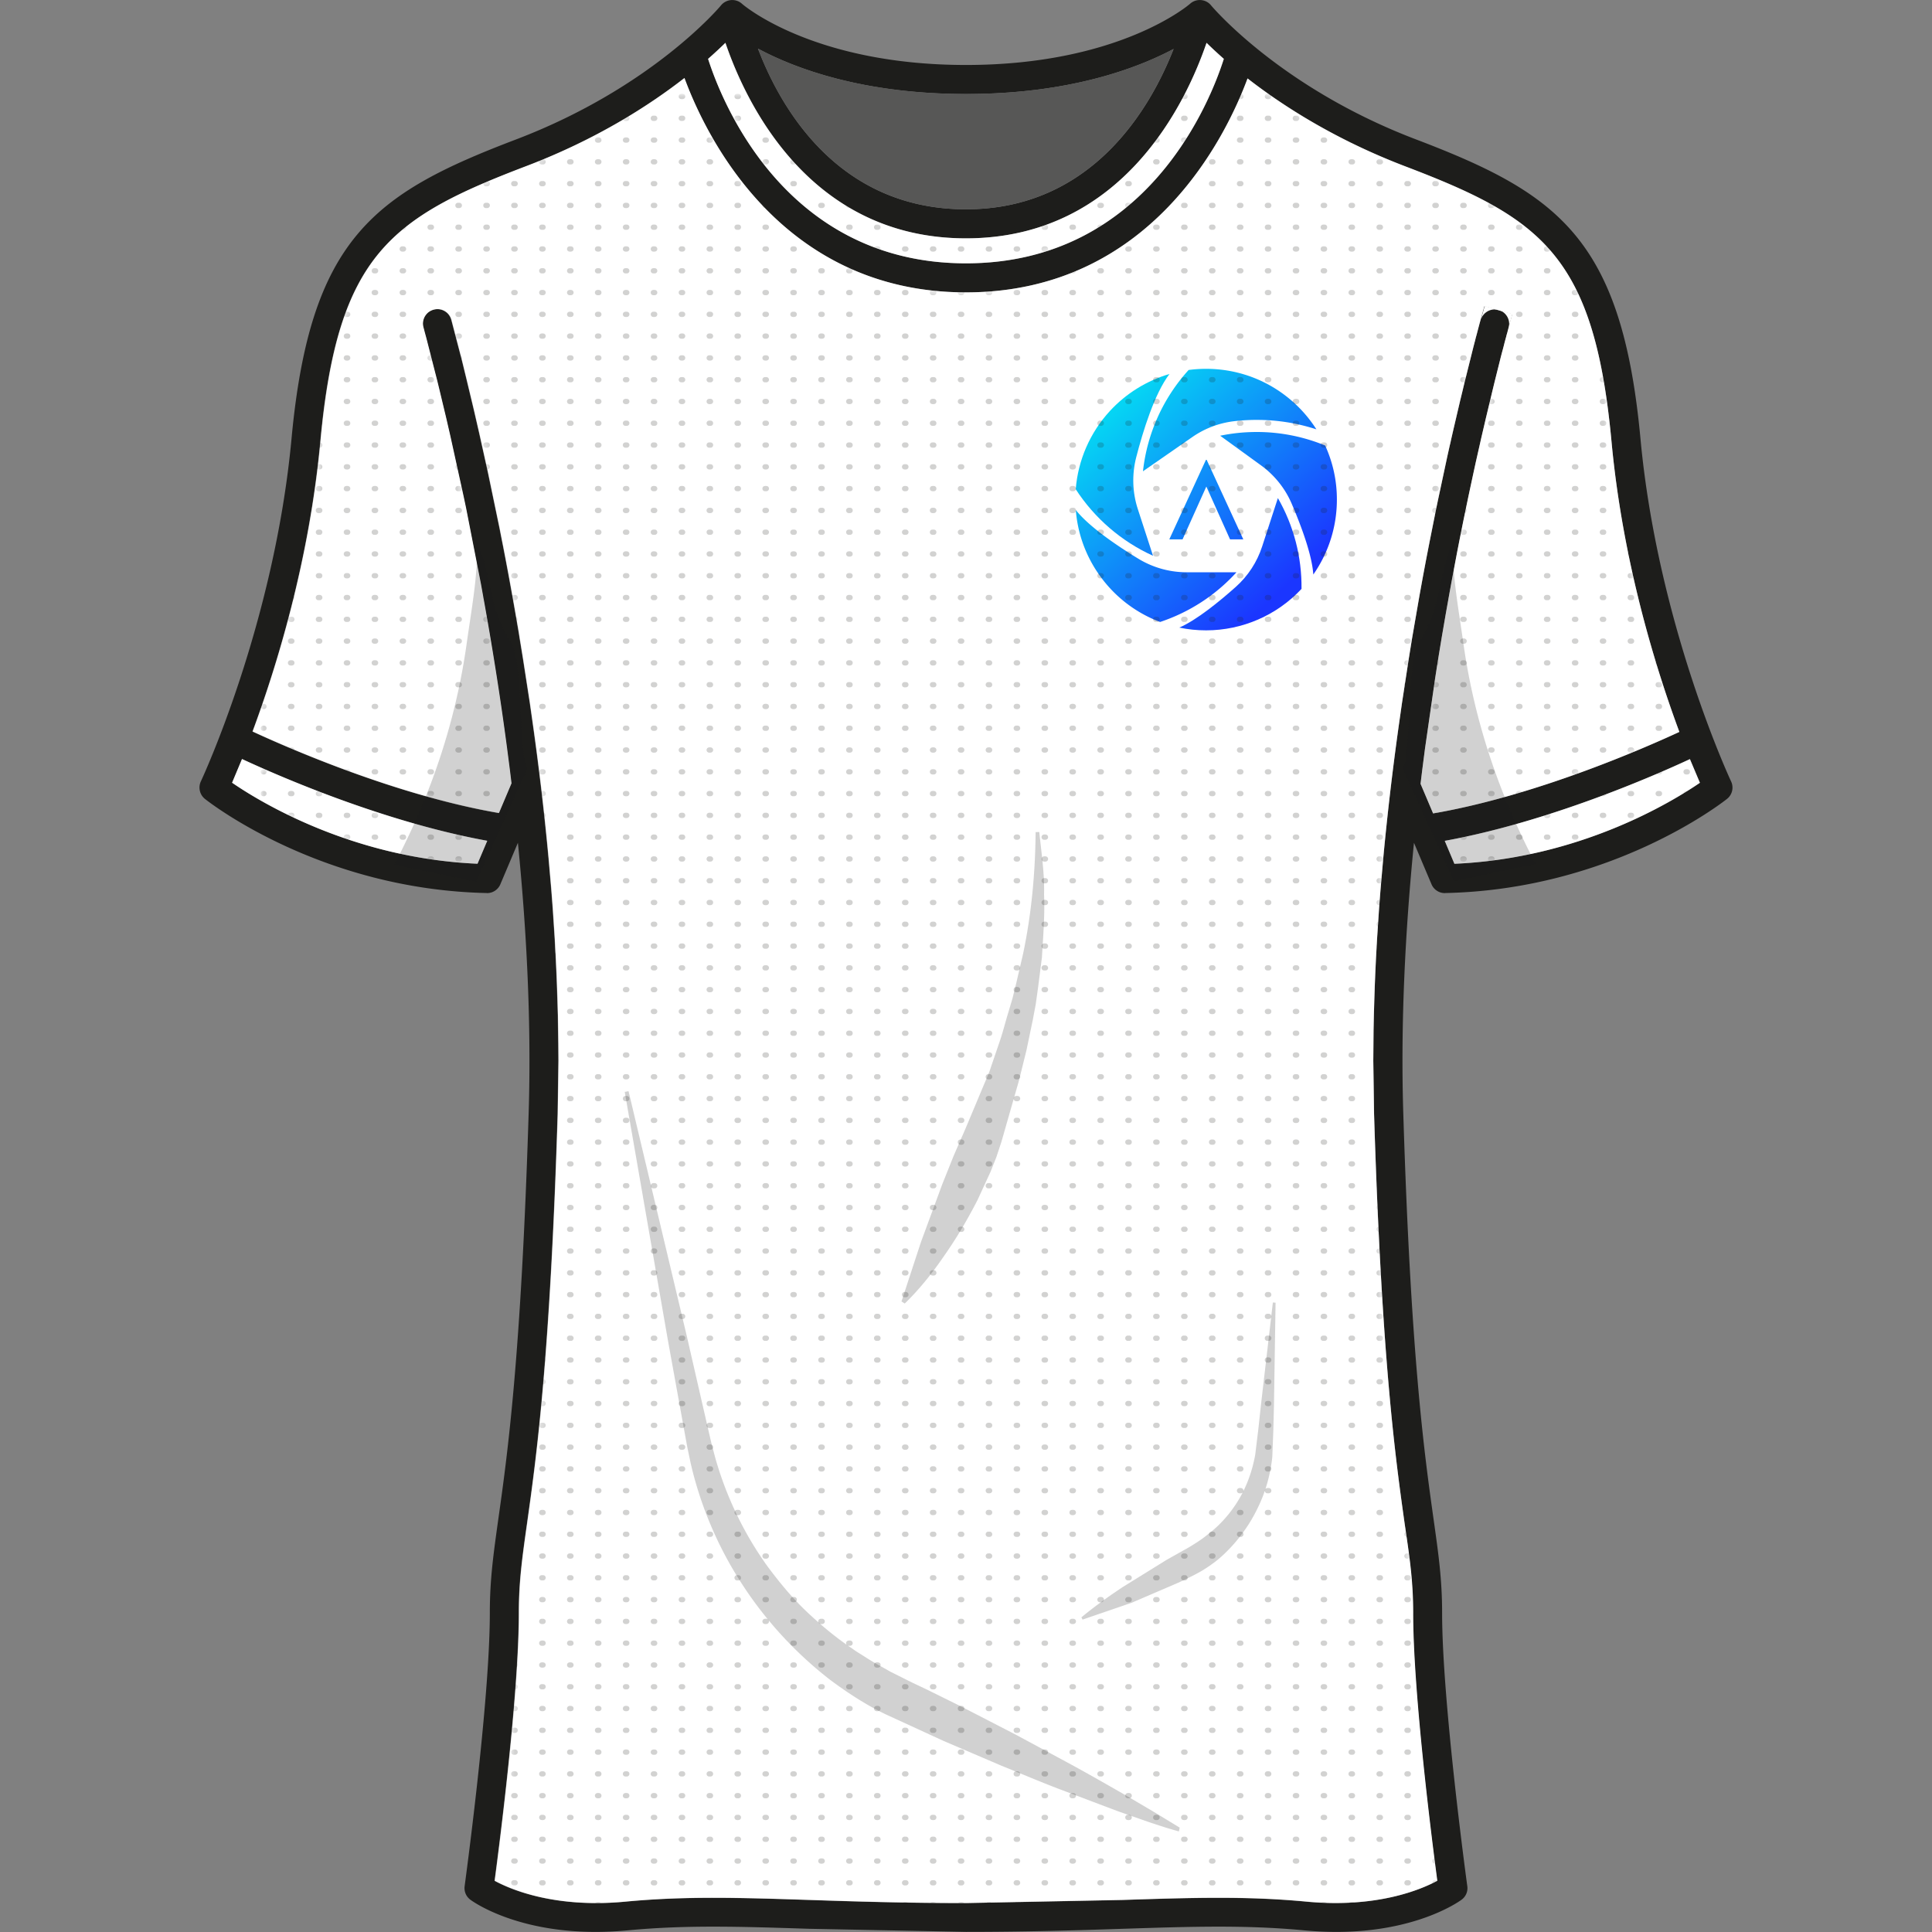 <svg xmlns="http://www.w3.org/2000/svg" xmlns:xlink="http://www.w3.org/1999/xlink" viewBox="0 0 300 300" xmlns:v="https://vecta.io/nano"><rect x="0" y="0" width="300" height="300" fill="#808080" stroke="none"/><style><![CDATA[.M{fill:#1d1d1b}]]></style><path d="M268.8 121.33c-.11-.24-11.4-24.39-14.07-53.23-2.9-31.14-12.85-38.07-34.87-46.46C198.73 13.6 188.15.95 188.04.82c-.39-.48-.96-.76-1.57-.81-.61-.04-1.22.16-1.67.57-.11.1-10.95 9.51-34.8 9.51S115.31.68 115.22.59c-.46-.42-1.07-.62-1.68-.58-.61.05-1.19.34-1.58.82-.1.13-10.61 12.74-31.82 20.82-22.02 8.38-31.97 15.31-34.87 46.45-2.68 28.85-13.97 53-14.08 53.23-.44.95-.18 2.08.64 2.73.72.57 17.99 14.07 43.75 14.61a.09.09 0 0 0 .05.01c.9 0 1.72-.54 2.07-1.38l2.72-6.43c1.37 13.73 2.1 28.03 1.67 41.94-1.18 38.01-3.3 53.09-4.71 63.06-.76 5.45-1.32 9.39-1.32 14.59 0 13.84-3.88 42.13-3.91 42.41-.11.82.22 1.62.88 2.11.34.26 8.6 6.28 24.49 4.76 9.11-.86 17.48-.58 28.09-.24l24.38.48c9.63 0 17.47-.25 24.39-.48 10.6-.34 18.97-.62 28.08.24 15.88 1.52 24.15-4.5 24.5-4.76.66-.49 1-1.29.88-2.11-.04-.28-3.91-28.57-3.91-42.41 0-5.2-.56-9.14-1.33-14.59-1.4-9.98-3.53-25.05-4.7-63.06-.43-13.9.3-28.21 1.66-41.94l2.72 6.43c.35.84 1.17 1.38 2.07 1.38.02 0 .03 0 .05-.01 25.76-.53 43.03-14.03 43.76-14.61a2.24 2.24 0 0 0 .64-2.73zM150 14.6c15.91 0 26.41-3.91 32.24-7-3.48 8.91-12.49 24.9-32.24 24.9-20.03 0-28.91-16.03-32.3-24.95 5.79 3.11 16.32 7.05 32.3 7.05zm-37.35-7.95c3.06 9 12.9 30.36 37.35 30.36s34.29-21.36 37.36-30.36c.75.74 1.63 1.56 2.68 2.49-1.97 6.24-11.79 31.75-40.04 31.75-28.24 0-38.05-25.51-40.04-31.75a69.25 69.25 0 0 0 2.69-2.49zm-38.5 127.47c-19.39-.83-33.72-9.56-38.11-12.58l1.54-3.68c5.81 2.7 22.01 9.76 38.08 12.69l-1.51 3.57zm148.39-7.81l-1.95-4.6.25-2.05.44-3.41 1.56-10.82.27-1.74.31-1.94.48-2.91.62-3.6.58-3.25.29-1.59.88-4.66.37-1.89.55-2.75.55-2.66.29-1.39.29-1.36.57-2.65.28-1.28.56-2.47.33-1.47.24-1.02.44-1.89 1.05-4.38.32-1.32.61-2.44.17-.68a60.55 60.55 0 0 1 .48-1.85l.15-.57c.12-.5.25-.97.37-1.4.04-.18.09-.36.14-.52 0-.02 0-.02.01-.03l.12-.46.09-.34v-.02l.59-2.12-2.15-.61-2.19-.63-.61 2.2-.1.36c-.06.21-.11.43-.18.67l-.33 1.26c-.07.25-.14.5-.2.76-.02.11-.06.23-.09.34l-.22.85-1.39 5.57-.28 1.18-.34 1.39-1.09 4.66-.33 1.44c-.06.29-.12.58-.2.88l-.38 1.7-1.49 6.97-.27 1.3-1 5.01-.52 2.67-.49 2.6-.58 3.19-1.16 6.71-.48 2.97-1.06 6.91-.31 2.17c-1.01 7.05-1.9 14.42-2.6 21.92l-.43 4.95-.22 2.85-.16 2.42-.15 2.29-.11 1.96-.06 1.06-.11 2.37-.07 1.74-.08 2.37-.07 2.38-.05 2.38-.04 4.74.12 8.24c1.18 38.26 3.33 53.48 4.74 63.56.77 5.46 1.29 9.08 1.29 13.96 0 12.47 2.94 35.49 3.75 41.57-2.52 1.36-9.36 4.27-20.29 3.24-9.39-.89-17.89-.61-28.66-.26l-24.23.48c-9.56 0-17.35-.25-24.23-.48-10.76-.35-19.27-.63-28.66.26-10.95 1.04-17.79-1.88-20.3-3.24.81-6.08 3.76-29.1 3.76-41.57 0-4.88.51-8.5 1.28-13.96 1.42-10.08 3.56-25.3 4.75-63.56l.12-8.22-.02-2.65-.07-4.46-.07-2.38-.08-2.38-.07-1.78-.11-2.33c-.01-.29-.02-.58-.05-.87l-.11-2.15-.15-2.29-.16-2.43-.22-2.86-.42-4.84c-.7-7.55-1.59-14.94-2.61-22.03l-.31-2.18-1.07-6.91-.52-3.19-.12-.77-.59-3.41-.41-2.32-.58-3.19-.49-2.6-.36-1.87-.16-.8-.4-2.04-1.79-8.6-1.33-6-.79-3.44-.27-1.14-1-4.17-.29-1.19-.16-.66-.23-.93-1.62-6.21c-.33-1.22-1.58-1.93-2.79-1.57a2.25 2.25 0 0 0-1.63 2.15c0 .2.03.39.08.59a29.92 29.92 0 0 1 .21.8c.01.02.01.02.01.03l.23.85 1.69 6.61.32 1.32 1.05 4.38.67 2.91 2.03 9.24.39 1.84 2.33 11.9.36 2c1.32 7.29 2.6 15.2 3.69 23.46l.44 3.41.25 2.05-1.95 4.61c-15.95-2.74-32.76-10.12-38.25-12.66 3.66-9.86 8.81-26.38 10.54-45.13 2.69-28.88 10.9-34.64 31.98-42.67 10.84-4.13 18.97-9.34 24.54-13.67C109.6 21.12 121.27 45.4 150 45.4s40.4-24.28 43.72-33.22c5.57 4.33 13.71 9.54 24.54 13.67 21.07 8.03 29.29 13.79 31.97 42.67 1.74 18.75 6.88 35.27 10.54 45.13-5.47 2.54-22.27 9.91-38.23 12.66zm3.3 7.81l-1.5-3.56c16.07-2.93 32.26-9.99 38.07-12.69l1.55 3.68c-4.4 3.01-18.73 11.74-38.12 12.57z" class="M"/><path d="M182.23 7.6c-3.48 8.91-12.49 24.9-32.24 24.9-20.03 0-28.91-16.03-32.3-24.95 5.8 3.1 16.33 7.04 32.3 7.04 15.92.01 26.42-3.9 32.24-6.99z" fill="#575756"/><g fill="#fff"><path d="M190.03 9.14c-1.97 6.24-11.79 31.75-40.04 31.75-28.24 0-38.05-25.51-40.04-31.75a69.25 69.25 0 0 0 2.69-2.49c3.06 9 12.9 30.36 37.35 30.36s34.29-21.36 37.36-30.36c.75.74 1.63 1.56 2.68 2.49zm73.93 112.41c-4.4 3.01-18.73 11.75-38.12 12.58l-1.5-3.56c16.07-2.93 32.26-9.99 38.07-12.69l1.55 3.67zm-188.3 9.01l-1.51 3.56c-19.39-.83-33.72-9.56-38.11-12.58l1.54-3.68c5.81 2.7 22.01 9.77 38.08 12.7zm143.78 119.91c0 12.47 2.94 35.49 3.75 41.57-2.52 1.36-9.36 4.27-20.29 3.24-9.39-.89-17.89-.61-28.66-.26l-24.23.48c-9.56 0-17.35-.25-24.23-.48-10.76-.35-19.27-.63-28.66.26-10.95 1.04-17.79-1.88-20.3-3.24.81-6.08 3.76-29.1 3.76-41.57 0-4.88.51-8.5 1.28-13.96 1.42-10.08 3.56-25.3 4.75-63.56l.12-8.22-.02-2.65-.07-4.46-.07-2.38-.08-2.38-.07-1.78-.11-2.33c-.01-.29-.02-.58-.05-.87l-.11-2.15-.15-2.29-.16-2.43-.22-2.86-.42-4.84c-.7-7.55-1.59-14.94-2.61-22.03l-.31-2.18-1.07-6.91-.52-3.19-.12-.77-.59-3.41-.41-2.32-.58-3.19-.49-2.6-.36-1.87-.16-.8-.4-2.04-1.79-8.6-1.33-6-.79-3.44-.27-1.14-1-4.17-.29-1.19-.16-.66-.23-.93-1.62-6.21c-.33-1.22-1.58-1.93-2.79-1.57a2.25 2.25 0 0 0-1.63 2.15c0 .2.03.39.08.59a29.92 29.92 0 0 1 .21.8c.01.02.01.02.01.03l.23.85 1.69 6.61.32 1.32 1.05 4.38.67 2.91 2.03 9.24.39 1.84 2.33 11.9.36 2c1.32 7.29 2.6 15.2 3.69 23.46l.44 3.41.25 2.05-1.95 4.61c-15.95-2.74-32.76-10.12-38.25-12.66 3.66-9.86 8.81-26.38 10.54-45.13 2.69-28.88 10.9-34.64 31.98-42.67 10.84-4.13 18.97-9.34 24.54-13.67C109.6 21.12 121.27 45.4 150 45.4s40.4-24.28 43.72-33.22c5.57 4.33 13.71 9.54 24.54 13.67 21.07 8.03 29.29 13.79 31.97 42.67 1.74 18.75 6.88 35.27 10.54 45.13-5.48 2.54-22.28 9.91-38.24 12.66l-1.95-4.6.25-2.05.44-3.41 1.56-10.82.27-1.74.31-1.94.48-2.91.62-3.6.58-3.25.29-1.59.88-4.66.37-1.89.55-2.75.55-2.66.29-1.39.29-1.36.57-2.65.28-1.28.56-2.47.33-1.47.24-1.02.44-1.89 1.05-4.38.32-1.32.61-2.44.17-.68a60.55 60.55 0 0 1 .48-1.85l.15-.57c.12-.5.25-.97.37-1.4.04-.18.09-.36.14-.52 0-.02 0-.02.01-.03l.12-.46.09-.34v-.02l.59-2.12-2.15-.61-2.19-.63-.61 2.2-.1.36c-.06.21-.11.43-.18.67l-.33 1.26c-.07.25-.14.5-.2.76-.02.11-.06.23-.09.34l-.22.85-1.39 5.57-.28 1.18-.34 1.39-1.09 4.66-.33 1.44c-.06.29-.12.58-.2.88l-.38 1.7-1.49 6.97-.27 1.3-1 5.01-.52 2.67-.49 2.6-.58 3.19-1.16 6.71-.48 2.97-1.06 6.91-.31 2.17c-1.01 7.05-1.9 14.42-2.6 21.92l-.43 4.95-.22 2.85-.16 2.42-.15 2.29-.11 1.96-.06 1.06-.11 2.37-.07 1.74-.08 2.37-.07 2.38-.05 2.38-.04 4.74.12 8.24c1.18 38.26 3.33 53.48 4.74 63.56.82 5.44 1.34 9.06 1.34 13.94z"/><path d="M226.3 85.74l-.88 4.66.88-4.66zm6.42-37.6c-.2-.06-.42-.09-.62-.09a2.25 2.25 0 0 0-2.17 1.66l.61-2.2 2.18.63z"/><path d="M234.27 50.87a2.26 2.26 0 0 0-1.56-2.74l2.15.61c-.01.08-.23.8-.59 2.13z"/></g><linearGradient id="A" gradientUnits="userSpaceOnUse" x1="208.341" y1="82.923" x2="175.799" y2="48.11"><stop offset="0" stop-color="#1b36ff"/><stop offset="1" stop-color="#00fcf1"/></linearGradient><path d="M203.93 89.21c-.2-3.11-1.97-7.76-3.36-11-1.02-2.38-2.67-4.43-4.76-5.95l-6.34-4.6c1.86-.39 3.76-.58 5.67-.58a27.83 27.83 0 0 1 10.63 2.1 20.04 20.04 0 0 1 1.82 8.41c0 4.18-1.29 8.23-3.66 11.62z" fill="url(#A)"/><linearGradient id="B" gradientUnits="userSpaceOnUse" x1="205.667" y1="85.423" x2="173.125" y2="50.61"><stop offset="0" stop-color="#1b36ff"/><stop offset="1" stop-color="#00fcf1"/></linearGradient><path d="M177.48 73.18c.64-5.85 3.12-11.36 7.09-15.73a20.56 20.56 0 0 1 2.71-.18c3.91 0 7.71 1.11 10.98 3.22 2.48 1.6 4.58 3.71 6.15 6.18-2.99-.98-6.1-1.47-9.27-1.47-1.19 0-2.38.07-3.55.21a14.28 14.28 0 0 0-6.47 2.47l-7.64 5.3z" fill="url(#B)"/><linearGradient id="C" gradientUnits="userSpaceOnUse" x1="197.957" y1="92.63" x2="165.415" y2="57.817"><stop offset="0" stop-color="#1b36ff"/><stop offset="1" stop-color="#00fcf1"/></linearGradient><path d="M179.04 86.3c-4.88-2.21-9.08-5.82-12-10.33.35-4.51 2.23-8.82 5.31-12.16 2.51-2.72 5.73-4.71 9.25-5.74-2.32 3.03-4.13 8.9-5.17 12.94-.68 2.65-.6 5.44.25 8.04l2.36 7.25z" fill="url(#C)"/><linearGradient id="D" gradientUnits="userSpaceOnUse" x1="190.794" y1="99.325" x2="158.252" y2="64.513"><stop offset="0" stop-color="#1b36ff"/><stop offset="1" stop-color="#00fcf1"/></linearGradient><path d="M180.14 96.58a20.25 20.25 0 0 1-9.37-7.2 20.15 20.15 0 0 1-3.72-10.19c2.06 2.62 6.5 5.61 9.7 7.56 2.26 1.38 4.86 2.11 7.5 2.11H192c-3.23 3.56-7.29 6.2-11.86 7.72z" fill="url(#D)"/><linearGradient id="E" gradientUnits="userSpaceOnUse" x1="196.739" y1="93.769" x2="164.197" y2="58.956"><stop offset="0" stop-color="#1b36ff"/><stop offset="1" stop-color="#00fcf1"/></linearGradient><path d="M187.28 97.88c-1.41 0-2.8-.14-4.16-.43 2.68-1.15 6.26-4.08 8.75-6.3 1.91-1.7 3.33-3.87 4.12-6.31l2.44-7.5c2.46 4.29 3.72 9.12 3.67 14.1h0c-3.82 4.1-9.2 6.44-14.82 6.44z" fill="url(#E)"/><linearGradient id="F" gradientUnits="userSpaceOnUse" x1="198.27" y1="92.337" x2="165.728" y2="57.524"><stop offset="0" stop-color="#1b36ff"/><stop offset="1" stop-color="#00fcf1"/></linearGradient><path d="M193.06 83.75l-5.69-12.35h-.11l-5.69 12.35h2.06l3.69-8.2 3.68 8.2h2.06" fill="url(#F)"/><path d="M97.6 169.44l9.03 37.96 2.18 9.51 1.09 4.75.55 2.37.6 2.28c1.7 6.04 4.44 11.76 8.06 16.82 1.85 2.5 3.83 4.91 6.07 7.05 2.25 2.13 4.62 4.12 7.19 5.83.61.47 1.29.84 1.93 1.26.65.42 1.3.82 1.97 1.19l2.01 1.13 2.06 1.03c1.37.71 2.91 1.39 4.35 2.11l4.37 2.16 8.67 4.47 8.59 4.63c2.86 1.56 5.69 3.18 8.51 4.8l4.22 2.49 4.13 2.51-.12.59c-1.72-.46-3.18-.96-4.76-1.48l-4.63-1.62-9.15-3.46c-3.05-1.16-6.04-2.44-9.06-3.66l-8.97-3.84-8.9-4.09c-3.1-1.48-5.98-3.37-8.72-5.41-5.41-4.2-10.07-9.29-13.74-14.99-3.68-5.69-6.35-12-7.87-18.56l-.52-2.47-.44-2.4-.87-4.8-1.74-9.6-6.68-38.45.59-.11zm100.47 32.84l-.25 15.93-.1 3.98-.16 4.06c-.3 2.8-1.08 5.56-2.36 8.1a23.18 23.18 0 0 1-2.22 3.66 23.62 23.62 0 0 1-2.84 3.25c-1.04 1.01-2.22 1.86-3.46 2.62-1.3.76-2.43 1.26-3.64 1.85l-7.33 3.15-7.61 2.61-.18-.35c2.09-1.73 4.27-3.28 6.49-4.75l6.78-4.2 3.37-1.89c1.03-.62 2.05-1.26 2.98-2.03 1.93-1.46 3.57-3.33 4.83-5.44 1.26-2.12 2.1-4.48 2.54-6.94l.47-3.86.43-3.96 1.84-15.82.42.03zm40.38-68.11l-12.68 2.67-7.94-17.45c1.34-2.84.65-16.94 2.43-19.56 3.71-5.43 3.17-11.82 5.59-16.08-.75 3.33.66 10.94 1.39 16.19 2.33 16.5 8.24 28.43 11.21 34.23zm-177.21.09l12.68 2.67 7.94-17.45c-1.34-2.84-.65-16.94-2.43-19.56-3.71-5.43-3.17-11.82-5.59-16.08.75 3.33-.66 10.94-1.39 16.19-2.32 16.5-8.24 28.43-11.21 34.23zm100.14-5.07c.32 3.2.83 6.44.74 9.69.14 3.26-.14 6.5-.33 9.77l-.62 4.85-.34 2.43-.45 2.4-1 4.79-1.18 4.75-2.7 9.43-.77 2.33-.9 2.28-2.05 4.45c-1.5 2.91-3.14 5.73-5.02 8.42-1.84 2.71-3.87 5.3-6.27 7.63l-.51-.32 3.03-9.24 3.3-8.95 1.76-4.4 1.89-4.34 3.67-8.75 1.53-4.49c.53-1.49.9-3.03 1.36-4.54l.68-2.28.57-2.3 1.08-4.63c1.31-6.21 1.9-12.54 1.96-18.96l.57-.02z" opacity=".2" class="M"/><defs><filter id="G" filterUnits="userSpaceOnUse" x="40.47" y="14.58" width="226.19" height="284.96"><feColorMatrix values="1 0 0 0 0  0 1 0 0 0  0 0 1 0 0  0 0 0 1 0"/></filter><path id="H" d="M40.99 15.39h-.1c-.23 0-.41-.18-.41-.41s.18-.41.41-.41h.1c.23 0 .41.18.41.41s-.19.41-.41.41z"/><path id="I" d="M262.02 15.39h-.21c-.23 0-.41-.18-.41-.41s.18-.41.41-.41h.21c.23 0 .41.18.41.41s-.18.41-.41.41zm-4.33 0h-.21c-.23 0-.41-.18-.41-.41s.18-.41.41-.41h.21c.23 0 .41.18.41.41s-.19.41-.41.41zm-4.34 0h-.21c-.23 0-.41-.18-.41-.41s.18-.41.41-.41h.21c.23 0 .41.18.41.41s-.18.41-.41.41zm-4.33 0h-.21c-.23 0-.41-.18-.41-.41s.18-.41.41-.41h.21c.23 0 .41.18.41.41s-.18.41-.41.41zm-4.33 0h-.21c-.23 0-.41-.18-.41-.41s.18-.41.41-.41h.21c.23 0 .41.18.41.41s-.19.41-.41.41zm-4.34 0h-.21c-.23 0-.41-.18-.41-.41s.18-.41.41-.41h.21c.23 0 .41.18.41.41s-.18.41-.41.41zm-4.33 0h-.21c-.23 0-.41-.18-.41-.41s.18-.41.41-.41h.21c.23 0 .41.18.41.41s-.19.41-.41.41zm-4.34 0h-.21c-.23 0-.41-.18-.41-.41s.18-.41.41-.41h.21c.23 0 .41.18.41.41s-.18.41-.41.41zm-4.33 0h-.21c-.23 0-.41-.18-.41-.41s.18-.41.41-.41h.21c.23 0 .41.18.41.41s-.18.41-.41.41zm-4.33 0h-.21c-.23 0-.41-.18-.41-.41s.18-.41.41-.41h.21c.23 0 .41.18.41.41s-.19.41-.41.41zm-4.34 0h-.21c-.23 0-.41-.18-.41-.41s.18-.41.41-.41h.21c.23 0 .41.18.41.41s-.18.41-.41.41zm-4.33 0h-.21c-.23 0-.41-.18-.41-.41s.18-.41.41-.41h.21c.23 0 .41.18.41.41s-.19.41-.41.41zm-4.34 0h-.21c-.23 0-.41-.18-.41-.41s.18-.41.41-.41h.21c.23 0 .41.18.41.41s-.18.41-.41.41zm-4.33 0h-.21c-.23 0-.41-.18-.41-.41s.18-.41.41-.41h.21c.23 0 .41.18.41.41s-.18.41-.41.41zm-4.33 0h-.21c-.23 0-.41-.18-.41-.41s.18-.41.41-.41h.21c.23 0 .41.18.41.41-.01.23-.19.41-.41.41zm-4.34 0h-.21c-.23 0-.41-.18-.41-.41s.18-.41.41-.41h.21c.23 0 .41.18.41.41s-.18.41-.41.41zm-4.33 0h-.21c-.23 0-.41-.18-.41-.41s.18-.41.41-.41h.21c.23 0 .41.18.41.41s-.19.41-.41.41zm-4.34 0h-.21c-.23 0-.41-.18-.41-.41s.18-.41.41-.41h.21c.23 0 .41.18.41.41s-.18.41-.41.41zm-4.33 0h-.21c-.23 0-.41-.18-.41-.41s.18-.41.41-.41h.21c.23 0 .41.18.41.41s-.18.41-.41.41zm-4.34 0h-.21c-.23 0-.41-.18-.41-.41s.18-.41.41-.41h.21c.23 0 .41.18.41.41s-.18.41-.41.41zm-4.33 0h-.21c-.23 0-.41-.18-.41-.41s.18-.41.41-.41h.21c.23 0 .41.18.41.41s-.18.41-.41.41zm-4.33 0h-.21c-.23 0-.41-.18-.41-.41s.18-.41.41-.41h.21c.23 0 .41.18.41.41s-.19.41-.41.41zm-4.34 0h-.21c-.23 0-.41-.18-.41-.41s.18-.41.41-.41h.21c.23 0 .41.18.41.41s-.18.41-.41.41zm-4.33 0h-.21c-.23 0-.41-.18-.41-.41s.18-.41.41-.41h.21c.23 0 .41.18.41.41s-.18.41-.41.41zm-4.33 0h-.21c-.23 0-.41-.18-.41-.41s.18-.41.41-.41h.21c.23 0 .41.18.41.41-.01.23-.19.41-.41.41zm-4.34 0h-.21c-.23 0-.41-.18-.41-.41s.18-.41.41-.41h.21c.23 0 .41.18.41.41s-.18.41-.41.41zm-4.33 0h-.21c-.23 0-.41-.18-.41-.41s.18-.41.41-.41h.21c.23 0 .41.18.41.41s-.19.41-.41.41zm-4.34 0h-.21c-.23 0-.41-.18-.41-.41s.18-.41.41-.41h.21c.23 0 .41.18.41.41s-.18.41-.41.41zm-4.33 0h-.21c-.23 0-.41-.18-.41-.41s.18-.41.41-.41h.21c.23 0 .41.18.41.41s-.19.41-.41.41zm-4.34 0h-.21c-.23 0-.41-.18-.41-.41s.18-.41.41-.41h.21c.23 0 .41.18.41.41s-.18.41-.41.41zm-4.33 0h-.21c-.23 0-.41-.18-.41-.41s.18-.41.41-.41h.21c.23 0 .41.18.41.41s-.18.41-.41.41zm-4.33 0h-.21c-.23 0-.41-.18-.41-.41s.18-.41.41-.41h.21c.23 0 .41.18.41.41s-.19.41-.41.41zm-4.34 0h-.21c-.23 0-.41-.18-.41-.41s.18-.41.41-.41h.21c.23 0 .41.18.41.41s-.18.41-.41.41zm-4.33 0h-.21c-.23 0-.41-.18-.41-.41s.18-.41.41-.41h.21c.23 0 .41.18.41.41s-.19.41-.41.41zm-4.34 0h-.21c-.23 0-.41-.18-.41-.41s.18-.41.41-.41h.21c.23 0 .41.18.41.41s-.18.41-.41.41zm-4.33 0h-.21c-.23 0-.41-.18-.41-.41s.18-.41.41-.41h.21c.23 0 .41.18.41.41s-.18.41-.41.41zm-4.33 0h-.21c-.23 0-.41-.18-.41-.41s.18-.41.41-.41h.21c.23 0 .41.18.41.41s-.19.41-.41.41zm-4.34 0h-.21c-.23 0-.41-.18-.41-.41s.18-.41.41-.41h.21c.23 0 .41.18.41.41s-.18.41-.41.41zm-4.33 0h-.21c-.23 0-.41-.18-.41-.41s.18-.41.41-.41h.21c.23 0 .41.18.41.41s-.19.41-.41.41zm-4.34 0h-.21c-.23 0-.41-.18-.41-.41s.18-.41.41-.41h.21c.23 0 .41.18.41.41s-.18.41-.41.41zm-4.33 0h-.21c-.23 0-.41-.18-.41-.41s.18-.41.41-.41h.21c.23 0 .41.18.41.41s-.18.41-.41.41zm-4.33 0h-.21c-.23 0-.41-.18-.41-.41s.18-.41.41-.41h.21c.23 0 .41.18.41.41s-.19.41-.41.41zm-4.34 0h-.21c-.23 0-.41-.18-.41-.41s.18-.41.41-.41h.21c.23 0 .41.18.41.41s-.18.41-.41.41zm-4.33 0h-.21c-.23 0-.41-.18-.41-.41s.18-.41.41-.41h.21c.23 0 .41.18.41.41s-.19.41-.41.41zm-4.34 0h-.21c-.23 0-.41-.18-.41-.41s.18-.41.41-.41h.21c.23 0 .41.18.41.41s-.18.41-.41.41zm-4.33 0h-.21c-.23 0-.41-.18-.41-.41s.18-.41.41-.41h.21c.23 0 .41.18.41.41s-.18.41-.41.41zm-4.33 0h-.21c-.23 0-.41-.18-.41-.41s.18-.41.41-.41h.21c.23 0 .41.18.41.41s-.19.41-.41.41zm-4.34 0h-.21c-.23 0-.41-.18-.41-.41s.18-.41.41-.41h.21c.23 0 .41.18.41.41s-.18.41-.41.41zm-4.33 0h-.21c-.23 0-.41-.18-.41-.41s.18-.41.41-.41h.21c.23 0 .41.18.41.41s-.19.41-.41.41zm-4.34 0h-.21c-.23 0-.41-.18-.41-.41s.18-.41.41-.41h.21c.23 0 .41.18.41.41s-.18.41-.41.41zm-4.33 0h-.21c-.23 0-.41-.18-.41-.41s.18-.41.41-.41h.21c.23 0 .41.18.41.41s-.18.41-.41.41z"/><path id="J" d="M266.25 15.39h-.1c-.23 0-.41-.18-.41-.41s.18-.41.41-.41h.1c.23 0 .41.18.41.41s-.18.41-.41.41z"/><path id="K" d="M40.99 18.78h-.1c-.23 0-.41-.18-.41-.41s.18-.41.41-.41h.1c.23 0 .41.18.41.41a.42.42 0 0 1-.41.41z"/><path id="L" d="M262.02 18.78h-.21c-.23 0-.41-.18-.41-.41s.18-.41.41-.41h.21c.23 0 .41.18.41.41 0 .22-.18.41-.41.41zm-4.33 0h-.21c-.23 0-.41-.18-.41-.41s.18-.41.41-.41h.21c.23 0 .41.18.41.41a.42.42 0 0 1-.41.41zm-4.34 0h-.21c-.23 0-.41-.18-.41-.41s.18-.41.41-.41h.21c.23 0 .41.18.41.41 0 .22-.18.41-.41.41zm-4.33 0h-.21c-.23 0-.41-.18-.41-.41s.18-.41.41-.41h.21c.23 0 .41.18.41.41 0 .22-.18.41-.41.41zm-4.33 0h-.21c-.23 0-.41-.18-.41-.41s.18-.41.41-.41h.21c.23 0 .41.18.41.41a.42.42 0 0 1-.41.41zm-4.34 0h-.21c-.23 0-.41-.18-.41-.41s.18-.41.41-.41h.21c.23 0 .41.18.41.41 0 .22-.18.41-.41.41zm-4.33 0h-.21c-.23 0-.41-.18-.41-.41s.18-.41.41-.41h.21c.23 0 .41.18.41.41a.42.42 0 0 1-.41.41zm-4.34 0h-.21c-.23 0-.41-.18-.41-.41s.18-.41.41-.41h.21c.23 0 .41.18.41.41 0 .22-.18.41-.41.41zm-4.33 0h-.21c-.23 0-.41-.18-.41-.41s.18-.41.41-.41h.21c.23 0 .41.18.41.41 0 .22-.18.41-.41.41zm-4.33 0h-.21c-.23 0-.41-.18-.41-.41s.18-.41.41-.41h.21c.23 0 .41.18.41.41a.42.42 0 0 1-.41.41zm-4.34 0h-.21c-.23 0-.41-.18-.41-.41s.18-.41.41-.41h.21c.23 0 .41.18.41.41 0 .22-.18.41-.41.41zm-4.33 0h-.21c-.23 0-.41-.18-.41-.41s.18-.41.41-.41h.21c.23 0 .41.18.41.41a.42.42 0 0 1-.41.41zm-4.34 0h-.21c-.23 0-.41-.18-.41-.41s.18-.41.41-.41h.21c.23 0 .41.18.41.41 0 .22-.18.41-.41.41zm-4.33 0h-.21c-.23 0-.41-.18-.41-.41s.18-.41.41-.41h.21c.23 0 .41.18.41.41 0 .22-.18.41-.41.41zm-4.33 0h-.21c-.23 0-.41-.18-.41-.41s.18-.41.41-.41h.21c.23 0 .41.18.41.41-.01.22-.19.41-.41.41zm-4.34 0h-.21c-.23 0-.41-.18-.41-.41s.18-.41.41-.41h.21c.23 0 .41.18.41.41 0 .22-.18.41-.41.41zm-4.33 0h-.21c-.23 0-.41-.18-.41-.41s.18-.41.41-.41h.21c.23 0 .41.18.41.41a.42.42 0 0 1-.41.41zm-4.34 0h-.21c-.23 0-.41-.18-.41-.41s.18-.41.41-.41h.21c.23 0 .41.18.41.41 0 .22-.18.41-.41.41zm-4.33 0h-.21c-.23 0-.41-.18-.41-.41s.18-.41.41-.41h.21c.23 0 .41.18.41.41 0 .22-.18.41-.41.41zm-4.34 0h-.21c-.23 0-.41-.18-.41-.41s.18-.41.41-.41h.21c.23 0 .41.18.41.41 0 .22-.18.41-.41.41zm-4.33 0h-.21c-.23 0-.41-.18-.41-.41s.18-.41.41-.41h.21c.23 0 .41.18.41.41 0 .22-.18.41-.41.41zm-4.33 0h-.21c-.23 0-.41-.18-.41-.41s.18-.41.41-.41h.21c.23 0 .41.18.41.41a.42.42 0 0 1-.41.41zm-4.34 0h-.21c-.23 0-.41-.18-.41-.41s.18-.41.41-.41h.21c.23 0 .41.18.41.41 0 .22-.18.41-.41.41zm-4.33 0h-.21c-.23 0-.41-.18-.41-.41s.18-.41.41-.41h.21c.23 0 .41.18.41.41 0 .22-.18.41-.41.41zm-4.33 0h-.21c-.23 0-.41-.18-.41-.41s.18-.41.41-.41h.21c.23 0 .41.18.41.41-.01.22-.19.41-.41.41zm-4.34 0h-.21c-.23 0-.41-.18-.41-.41s.18-.41.41-.41h.21c.23 0 .41.18.41.41 0 .22-.18.41-.41.41zm-4.33 0h-.21c-.23 0-.41-.18-.41-.41s.18-.41.41-.41h.21c.23 0 .41.18.41.41a.42.42 0 0 1-.41.41zm-4.34 0h-.21c-.23 0-.41-.18-.41-.41s.18-.41.41-.41h.21c.23 0 .41.18.41.41 0 .22-.18.41-.41.41zm-4.33 0h-.21c-.23 0-.41-.18-.41-.41s.18-.41.41-.41h.21c.23 0 .41.18.41.41a.42.42 0 0 1-.41.41zm-4.34 0h-.21c-.23 0-.41-.18-.41-.41s.18-.41.41-.41h.21c.23 0 .41.18.41.41 0 .22-.18.41-.41.41zm-4.33 0h-.21c-.23 0-.41-.18-.41-.41s.18-.41.41-.41h.21c.23 0 .41.18.41.41 0 .22-.18.41-.41.41zm-4.33 0h-.21c-.23 0-.41-.18-.41-.41s.18-.41.41-.41h.21c.23 0 .41.18.41.41a.42.42 0 0 1-.41.41zm-4.34 0h-.21c-.23 0-.41-.18-.41-.41s.18-.41.41-.41h.21c.23 0 .41.18.41.41 0 .22-.18.41-.41.41zm-4.33 0h-.21c-.23 0-.41-.18-.41-.41s.18-.41.41-.41h.21c.23 0 .41.18.41.41a.42.42 0 0 1-.41.41zm-4.34 0h-.21c-.23 0-.41-.18-.41-.41s.18-.41.41-.41h.21c.23 0 .41.18.41.41 0 .22-.18.41-.41.41zm-4.33 0h-.21c-.23 0-.41-.18-.41-.41s.18-.41.41-.41h.21c.23 0 .41.18.41.41 0 .22-.18.41-.41.41zm-4.33 0h-.21c-.23 0-.41-.18-.41-.41s.18-.41.41-.41h.21c.23 0 .41.18.41.41a.42.42 0 0 1-.41.41zm-4.34 0h-.21c-.23 0-.41-.18-.41-.41s.18-.41.41-.41h.21c.23 0 .41.18.41.41 0 .22-.18.41-.41.41zm-4.33 0h-.21c-.23 0-.41-.18-.41-.41s.18-.41.41-.41h.21c.23 0 .41.18.41.41a.42.42 0 0 1-.41.41zm-4.34 0h-.21c-.23 0-.41-.18-.41-.41s.18-.41.41-.41h.21c.23 0 .41.18.41.41 0 .22-.18.41-.41.41zm-4.33 0h-.21c-.23 0-.41-.18-.41-.41s.18-.41.41-.41h.21c.23 0 .41.18.41.41 0 .22-.18.41-.41.41zm-4.33 0h-.21c-.23 0-.41-.18-.41-.41s.18-.41.41-.41h.21c.23 0 .41.18.41.41a.42.42 0 0 1-.41.41zm-4.34 0h-.21c-.23 0-.41-.18-.41-.41s.18-.41.41-.41h.21c.23 0 .41.18.41.41 0 .22-.18.41-.41.41zm-4.33 0h-.21c-.23 0-.41-.18-.41-.41s.18-.41.41-.41h.21c.23 0 .41.18.41.41a.42.42 0 0 1-.41.41zm-4.34 0h-.21c-.23 0-.41-.18-.41-.41s.18-.41.41-.41h.21c.23 0 .41.18.41.41 0 .22-.18.41-.41.41zm-4.33 0h-.21c-.23 0-.41-.18-.41-.41s.18-.41.41-.41h.21c.23 0 .41.18.41.41 0 .22-.18.41-.41.41zm-4.33 0h-.21c-.23 0-.41-.18-.41-.41s.18-.41.41-.41h.21c.23 0 .41.18.41.41a.42.42 0 0 1-.41.41zm-4.34 0h-.21c-.23 0-.41-.18-.41-.41s.18-.41.41-.41h.21c.23 0 .41.18.41.41 0 .22-.18.41-.41.41zm-4.33 0h-.21c-.23 0-.41-.18-.41-.41s.18-.41.41-.41h.21c.23 0 .41.18.41.41a.42.42 0 0 1-.41.41zm-4.34 0h-.21c-.23 0-.41-.18-.41-.41s.18-.41.41-.41h.21c.23 0 .41.18.41.41 0 .22-.18.41-.41.41zm-4.33 0h-.21c-.23 0-.41-.18-.41-.41s.18-.41.41-.41h.21c.23 0 .41.18.41.41 0 .22-.18.41-.41.41z"/><path id="M" d="M266.25 18.78h-.1c-.23 0-.41-.18-.41-.41s.18-.41.41-.41h.1c.23 0 .41.18.41.41 0 .22-.18.41-.41.41z"/><path id="N" d="M262.02 35.69h-.21c-.23 0-.41-.18-.41-.41s.18-.41.41-.41h.21c.23 0 .41.18.41.41s-.18.41-.41.41zm-4.33 0h-.21c-.23 0-.41-.18-.41-.41s.18-.41.41-.41h.21c.23 0 .41.18.41.41s-.19.41-.41.41zm-4.34 0h-.21c-.23 0-.41-.18-.41-.41s.18-.41.41-.41h.21c.23 0 .41.18.41.41s-.18.41-.41.41zm-4.33 0h-.21c-.23 0-.41-.18-.41-.41s.18-.41.41-.41h.21c.23 0 .41.18.41.41s-.18.41-.41.41zm-4.33 0h-.21c-.23 0-.41-.18-.41-.41s.18-.41.41-.41h.21c.23 0 .41.18.41.41s-.19.41-.41.41zm-4.34 0h-.21c-.23 0-.41-.18-.41-.41s.18-.41.41-.41h.21c.23 0 .41.18.41.41s-.18.41-.41.41zm-4.33 0h-.21c-.23 0-.41-.18-.41-.41s.18-.41.41-.41h.21c.23 0 .41.18.41.41s-.19.41-.41.41zm-4.34 0h-.21c-.23 0-.41-.18-.41-.41s.18-.41.41-.41h.21c.23 0 .41.18.41.41s-.18.41-.41.41zm-4.33 0h-.21c-.23 0-.41-.18-.41-.41s.18-.41.41-.41h.21c.23 0 .41.18.41.41s-.18.41-.41.41zm-4.33 0h-.21c-.23 0-.41-.18-.41-.41s.18-.41.41-.41h.21c.23 0 .41.18.41.41s-.19.41-.41.41zm-4.34 0h-.21c-.23 0-.41-.18-.41-.41s.18-.41.41-.41h.21c.23 0 .41.18.41.41s-.18.41-.41.41zm-4.33 0h-.21c-.23 0-.41-.18-.41-.41s.18-.41.41-.41h.21c.23 0 .41.18.41.41s-.19.41-.41.41zm-4.34 0h-.21c-.23 0-.41-.18-.41-.41s.18-.41.41-.41h.21c.23 0 .41.18.41.41s-.18.41-.41.41zm-4.33 0h-.21c-.23 0-.41-.18-.41-.41s.18-.41.41-.41h.21c.23 0 .41.18.41.41s-.18.41-.41.41zm-4.33 0h-.21c-.23 0-.41-.18-.41-.41s.18-.41.41-.41h.21c.23 0 .41.18.41.41s-.19.41-.41.41zm-4.34 0h-.21c-.23 0-.41-.18-.41-.41s.18-.41.41-.41h.21c.23 0 .41.18.41.41s-.18.41-.41.41zm-4.33 0h-.21c-.23 0-.41-.18-.41-.41s.18-.41.41-.41h.21c.23 0 .41.18.41.41s-.19.41-.41.41zm-4.34 0h-.21c-.23 0-.41-.18-.41-.41s.18-.41.41-.41h.21c.23 0 .41.18.41.41s-.18.41-.41.41zm-4.33 0h-.21c-.23 0-.41-.18-.41-.41s.18-.41.41-.41h.21c.23 0 .41.18.41.41s-.18.41-.41.41zm-4.34 0h-.21c-.23 0-.41-.18-.41-.41s.18-.41.41-.41h.21c.23 0 .41.18.41.41s-.18.41-.41.41zm-4.33 0h-.21c-.23 0-.41-.18-.41-.41s.18-.41.41-.41h.21c.23 0 .41.18.41.41s-.18.41-.41.41zm-4.33 0h-.21c-.23 0-.41-.18-.41-.41s.18-.41.41-.41h.21c.23 0 .41.18.41.41s-.19.41-.41.41zm-4.34 0h-.21c-.23 0-.41-.18-.41-.41s.18-.41.41-.41h.21c.23 0 .41.18.41.41s-.18.41-.41.41zm-4.33 0h-.21c-.23 0-.41-.18-.41-.41s.18-.41.41-.41h.21c.23 0 .41.18.41.41s-.18.41-.41.41zm-4.33 0h-.21c-.23 0-.41-.18-.41-.41s.18-.41.41-.41h.21c.23 0 .41.18.41.41s-.19.41-.41.41zm-4.34 0h-.21c-.23 0-.41-.18-.41-.41s.18-.41.41-.41h.21c.23 0 .41.18.41.41s-.18.41-.41.41zm-4.33 0h-.21c-.23 0-.41-.18-.41-.41s.18-.41.41-.41h.21c.23 0 .41.18.41.41s-.19.41-.41.41zm-4.34 0h-.21c-.23 0-.41-.18-.41-.41s.18-.41.41-.41h.21c.23 0 .41.18.41.41s-.18.41-.41.41zm-4.33 0h-.21c-.23 0-.41-.18-.41-.41s.18-.41.41-.41h.21c.23 0 .41.18.41.41s-.19.41-.41.41zm-4.34 0h-.21c-.23 0-.41-.18-.41-.41s.18-.41.41-.41h.21c.23 0 .41.18.41.41s-.18.41-.41.41zm-4.33 0h-.21c-.23 0-.41-.18-.41-.41s.18-.41.41-.41h.21c.23 0 .41.18.41.41s-.18.41-.41.41zm-4.33 0h-.21c-.23 0-.41-.18-.41-.41s.18-.41.41-.41h.21c.23 0 .41.18.41.41s-.19.41-.41.41zm-4.34 0h-.21c-.23 0-.41-.18-.41-.41s.18-.41.41-.41h.21c.23 0 .41.18.41.41s-.18.41-.41.41zm-4.33 0h-.21c-.23 0-.41-.18-.41-.41s.18-.41.41-.41h.21c.23 0 .41.18.41.41s-.19.41-.41.41zm-4.34 0h-.21c-.23 0-.41-.18-.41-.41s.18-.41.41-.41h.21c.23 0 .41.18.41.41s-.18.41-.41.41zm-4.33 0h-.21c-.23 0-.41-.18-.41-.41s.18-.41.41-.41h.21c.23 0 .41.18.41.41s-.18.41-.41.41zm-4.33 0h-.21c-.23 0-.41-.18-.41-.41s.18-.41.41-.41h.21c.23 0 .41.18.41.41s-.19.41-.41.41zm-4.34 0h-.21c-.23 0-.41-.18-.41-.41s.18-.41.41-.41h.21c.23 0 .41.18.41.41s-.18.41-.41.41zm-4.33 0h-.21c-.23 0-.41-.18-.41-.41s.18-.41.41-.41h.21c.23 0 .41.18.41.41s-.19.41-.41.41zm-4.34 0h-.21c-.23 0-.41-.18-.41-.41s.18-.41.41-.41h.21c.23 0 .41.18.41.41s-.18.41-.41.41zm-4.33 0h-.21c-.23 0-.41-.18-.41-.41s.18-.41.41-.41h.21c.23 0 .41.18.41.41s-.18.41-.41.41zm-4.33 0h-.21c-.23 0-.41-.18-.41-.41s.18-.41.41-.41h.21c.23 0 .41.18.41.41s-.19.41-.41.41zm-4.34 0h-.21c-.23 0-.41-.18-.41-.41s.18-.41.41-.41h.21c.23 0 .41.18.41.41s-.18.41-.41.41zm-4.33 0h-.21c-.23 0-.41-.18-.41-.41s.18-.41.41-.41h.21c.23 0 .41.18.41.41s-.19.41-.41.41zm-4.34 0h-.21c-.23 0-.41-.18-.41-.41s.18-.41.41-.41h.21c.23 0 .41.18.41.41s-.18.41-.41.41zm-4.33 0h-.21c-.23 0-.41-.18-.41-.41s.18-.41.41-.41h.21c.23 0 .41.18.41.41s-.18.41-.41.41zm-4.33 0h-.21c-.23 0-.41-.18-.41-.41s.18-.41.41-.41h.21c.23 0 .41.18.41.41s-.19.41-.41.41zm-4.34 0h-.21c-.23 0-.41-.18-.41-.41s.18-.41.41-.41h.21c.23 0 .41.18.41.41s-.18.41-.41.41zm-4.33 0h-.21c-.23 0-.41-.18-.41-.41s.18-.41.41-.41h.21c.23 0 .41.18.41.41s-.19.41-.41.41zm-4.34 0h-.21c-.23 0-.41-.18-.41-.41s.18-.41.41-.41h.21c.23 0 .41.18.41.41s-.18.41-.41.41zm-4.33 0h-.21c-.23 0-.41-.18-.41-.41s.18-.41.41-.41h.21c.23 0 .41.18.41.41s-.18.41-.41.41z"/></defs><mask maskUnits="userSpaceOnUse" x="40.47" y="14.58" width="226.19" height="284.96" id="O"><g filter="url(#G)"><path d="M219.44 250.47c0 12.47 2.94 35.49 3.75 41.57-2.52 1.36-9.36 4.27-20.29 3.24-9.39-.89-17.89-.61-28.66-.26l-24.23.48c-9.56 0-17.35-.25-24.23-.48-10.76-.35-19.27-.63-28.66.26-10.95 1.04-17.79-1.88-20.3-3.24.81-6.08 3.76-29.1 3.76-41.57 0-4.88.51-8.5 1.28-13.96 1.42-10.08 3.56-25.3 4.75-63.56l.12-8.22-.02-2.65-.07-4.46-.07-2.38-.08-2.38-.07-1.78-.11-2.33c-.01-.29-.02-.58-.05-.87l-.11-2.15-.15-2.29-.16-2.43-.22-2.86-.42-4.84c-.7-7.55-1.59-14.94-2.61-22.03l-.31-2.18-1.07-6.91-.52-3.19-.12-.77-.59-3.41-.41-2.32-.58-3.19-.49-2.6-.36-1.87-.16-.8-.4-2.04-1.79-8.6-1.33-6-.79-3.44-.27-1.14-1-4.17-.29-1.19-.16-.66-.23-.93-1.62-6.21c-.33-1.22-1.58-1.93-2.79-1.57a2.25 2.25 0 0 0-1.63 2.15c0 .2.03.39.08.59a29.92 29.92 0 0 1 .21.8c.01.02.01.02.01.03l.23.85 1.69 6.61.32 1.32 1.05 4.38.67 2.91 2.03 9.24.39 1.84 2.33 11.9.36 2c1.32 7.29 2.6 15.2 3.69 23.46l.44 3.41.25 2.05-1.95 4.61c-15.95-2.74-32.76-10.12-38.25-12.66 3.66-9.86 8.81-26.38 10.54-45.13 2.69-28.88 10.9-34.64 31.98-42.67 10.84-4.13 18.97-9.34 24.54-13.67C109.6 21.12 121.27 45.4 150 45.4s40.4-24.28 43.72-33.22c5.57 4.33 13.71 9.54 24.54 13.67 21.07 8.03 29.29 13.79 31.97 42.67 1.74 18.75 6.88 35.27 10.54 45.13-5.48 2.54-22.28 9.91-38.24 12.66l-1.95-4.6.25-2.05.44-3.41 1.56-10.82.27-1.74.31-1.94.48-2.91.62-3.6.58-3.25.29-1.59.88-4.66.37-1.89.55-2.75.55-2.66.29-1.39.29-1.36.57-2.65.28-1.28.56-2.47.33-1.47.24-1.02.44-1.89 1.05-4.38.32-1.32.61-2.44.17-.68a60.55 60.55 0 0 1 .48-1.85l.15-.57c.12-.5.25-.97.37-1.4.04-.18.09-.36.14-.52 0-.02 0-.02.01-.03l.12-.46.09-.34v-.02l.59-2.12-2.15-.61-2.19-.63-.61 2.2-.1.36c-.06.21-.11.43-.18.67l-.33 1.26c-.07.25-.14.5-.2.76-.02.11-.06.23-.09.34l-.22.85-1.39 5.57-.28 1.18-.34 1.39-1.09 4.66-.33 1.44c-.06.29-.12.58-.2.88l-.38 1.7-1.49 6.97-.27 1.3-1 5.01-.52 2.67-.49 2.6-.58 3.19-1.16 6.71-.48 2.97-1.06 6.91-.31 2.17c-1.01 7.05-1.9 14.42-2.6 21.92l-.43 4.95-.22 2.85-.16 2.42-.15 2.29-.11 1.96-.06 1.06-.11 2.37-.07 1.74-.08 2.37-.07 2.38-.05 2.38-.04 4.74.12 8.24c1.18 38.26 3.33 53.48 4.74 63.56.82 5.44 1.34 9.06 1.34 13.94z" fill="#fff"/><path d="M263.96 121.55c-4.4 3.01-18.73 11.75-38.12 12.58l-1.5-3.56c16.07-2.93 32.26-9.99 38.07-12.69l1.55 3.67z" fill="#fff"/><path d="M75.66 130.56l-1.51 3.56c-19.39-.83-33.72-9.56-38.11-12.58l1.54-3.68c5.81 2.7 22.01 9.77 38.08 12.7z" fill="#fff"/><path d="M190.03 9.14c-1.97 6.24-11.79 31.75-40.04 31.75-28.24 0-38.05-25.51-40.04-31.75a69.25 69.25 0 0 0 2.69-2.49c3.06 9 12.9 30.36 37.35 30.36s34.29-21.36 37.36-30.36c.75.74 1.63 1.56 2.68 2.49z" fill="#fff"/></g></mask><g opacity=".2" mask="url(#O)" class="M"><use xlink:href="#H"/><use xlink:href="#I"/><use xlink:href="#J"/><use xlink:href="#K"/><use xlink:href="#L"/><use xlink:href="#M"/><use xlink:href="#H" y="6.77"/><use xlink:href="#I" y="6.77"/><use xlink:href="#J" y="6.77"/><use xlink:href="#H" y="10.15"/><use xlink:href="#I" y="10.15"/><use xlink:href="#J" y="10.15"/><use xlink:href="#K" y="10.15"/><use xlink:href="#L" y="10.15"/><use xlink:href="#M" y="10.15"/><use xlink:href="#K" y="13.53"/><use xlink:href="#L" y="13.53"/><use xlink:href="#M" y="13.53"/><use xlink:href="#H" y="20.3"/><use xlink:href="#N"/><use xlink:href="#J" y="20.3"/><use xlink:href="#H" y="23.68"/><use xlink:href="#N" y="3.38"/><use xlink:href="#J" y="23.68"/><use xlink:href="#H" y="27.07"/><use xlink:href="#N" y="6.77"/><use xlink:href="#J" y="27.07"/><use xlink:href="#H" y="30.45"/><use xlink:href="#I" y="30.45"/><use xlink:href="#J" y="30.45"/><use xlink:href="#H" y="33.83"/><use xlink:href="#N" y="13.53"/><use xlink:href="#J" y="33.83"/><use xlink:href="#H" y="37.21"/><use xlink:href="#I" y="37.21"/><use xlink:href="#J" y="37.21"/><use xlink:href="#H" y="40.6"/><use xlink:href="#N" y="20.3"/><use xlink:href="#J" y="40.6"/><use xlink:href="#H" y="43.98"/><use xlink:href="#I" y="43.98"/><use xlink:href="#J" y="43.98"/><use xlink:href="#H" y="47.36"/><use xlink:href="#N" y="27.06"/><use xlink:href="#J" y="47.36"/><use xlink:href="#H" y="50.74"/><use xlink:href="#N" y="30.44"/><use xlink:href="#J" y="50.74"/><use xlink:href="#K" y="50.74"/><use xlink:href="#L" y="50.74"/><use xlink:href="#M" y="50.74"/><use xlink:href="#H" y="57.51"/><use xlink:href="#N" y="37.21"/><use xlink:href="#J" y="57.51"/><use xlink:href="#H" y="60.89"/><use xlink:href="#N" y="40.59"/><use xlink:href="#J" y="60.89"/><use xlink:href="#K" y="60.89"/><use xlink:href="#L" y="60.89"/><use xlink:href="#M" y="60.89"/><use xlink:href="#H" y="67.66"/><use xlink:href="#N" y="47.36"/><use xlink:href="#J" y="67.66"/><use xlink:href="#H" y="71.04"/><use xlink:href="#N" y="50.74"/><use xlink:href="#J" y="71.04"/><use xlink:href="#H" y="74.42"/><use xlink:href="#N" y="54.12"/><use xlink:href="#J" y="74.42"/><use xlink:href="#K" y="74.42"/><use xlink:href="#L" y="74.42"/><use xlink:href="#M" y="74.42"/><use xlink:href="#H" y="81.19"/><use xlink:href="#N" y="60.89"/><use xlink:href="#J" y="81.19"/><use xlink:href="#H" y="84.57"/><use xlink:href="#N" y="64.27"/><use xlink:href="#J" y="84.57"/><use xlink:href="#H" y="87.95"/><use xlink:href="#I" y="87.95"/><use xlink:href="#J" y="87.95"/><use xlink:href="#H" y="91.34"/><use xlink:href="#N" y="71.04"/><use xlink:href="#J" y="91.34"/><use xlink:href="#H" y="94.72"/><use xlink:href="#N" y="74.42"/><use xlink:href="#J" y="94.72"/><use xlink:href="#H" y="98.1"/><use xlink:href="#N" y="77.8"/><use xlink:href="#J" y="98.1"/><use xlink:href="#H" y="101.48"/><use xlink:href="#I" y="101.48"/><use xlink:href="#J" y="101.48"/><use xlink:href="#H" y="104.87"/><use xlink:href="#N" y="84.57"/><use xlink:href="#J" y="104.87"/><use xlink:href="#H" y="108.25"/><use xlink:href="#N" y="87.95"/><use xlink:href="#J" y="108.25"/><use xlink:href="#H" y="111.63"/><use xlink:href="#N" y="91.33"/><use xlink:href="#J" y="111.63"/><use xlink:href="#H" y="115.01"/><use xlink:href="#N" y="94.71"/><use xlink:href="#J" y="115.01"/><use xlink:href="#H" y="118.4"/><use xlink:href="#N" y="98.1"/><use xlink:href="#J" y="118.4"/><use xlink:href="#H" y="121.78"/><use xlink:href="#N" y="101.48"/><use xlink:href="#J" y="121.78"/><use xlink:href="#H" y="125.16"/><use xlink:href="#N" y="104.86"/><use xlink:href="#J" y="125.16"/><use xlink:href="#H" y="128.54"/><use xlink:href="#N" y="108.24"/><use xlink:href="#J" y="128.54"/><use xlink:href="#K" y="128.54"/><use xlink:href="#L" y="128.54"/><use xlink:href="#M" y="128.54"/><use xlink:href="#H" y="135.31"/><use xlink:href="#N" y="115.01"/><use xlink:href="#J" y="135.31"/><use xlink:href="#H" y="138.69"/><use xlink:href="#N" y="118.39"/><use xlink:href="#J" y="138.69"/><use xlink:href="#H" y="142.08"/><use xlink:href="#N" y="121.78"/><use xlink:href="#J" y="142.08"/><use xlink:href="#H" y="145.46"/><use xlink:href="#I" y="145.46"/><use xlink:href="#J" y="145.46"/><use xlink:href="#H" y="148.84"/><use xlink:href="#N" y="128.54"/><use xlink:href="#J" y="148.84"/><use xlink:href="#H" y="152.22"/><use xlink:href="#N" y="131.92"/><use xlink:href="#J" y="152.22"/><use xlink:href="#H" y="155.61"/><use xlink:href="#N" y="135.31"/><use xlink:href="#J" y="155.61"/><use xlink:href="#H" y="158.99"/><use xlink:href="#N" y="138.69"/><use xlink:href="#J" y="158.99"/><use xlink:href="#H" y="162.37"/><use xlink:href="#N" y="142.07"/><use xlink:href="#J" y="162.37"/><use xlink:href="#H" y="165.75"/><use xlink:href="#N" y="145.45"/><use xlink:href="#J" y="165.75"/><use xlink:href="#H" y="169.14"/><use xlink:href="#N" y="148.84"/><use xlink:href="#J" y="169.14"/><use xlink:href="#H" y="172.52"/><use xlink:href="#N" y="152.22"/><use xlink:href="#J" y="172.52"/><use xlink:href="#H" y="175.9"/><use xlink:href="#N" y="155.6"/><use xlink:href="#J" y="175.9"/><use xlink:href="#H" y="179.28"/><use xlink:href="#N" y="158.98"/><use xlink:href="#J" y="179.28"/><use xlink:href="#K" y="179.28"/><use xlink:href="#L" y="179.28"/><use xlink:href="#M" y="179.28"/><use xlink:href="#H" y="186.05"/><use xlink:href="#N" y="165.75"/><use xlink:href="#J" y="186.05"/><use xlink:href="#H" y="189.43"/><path d="M262.02 204.82h-.21c-.23 0-.41-.18-.41-.41s.18-.41.41-.41h.21c.23 0 .41.18.41.41s-.18.41-.41.41zm-4.33 0h-.21c-.23 0-.41-.18-.41-.41s.18-.41.41-.41h.21c.23 0 .41.18.41.41s-.19.41-.41.41zm-4.34 0h-.21c-.23 0-.41-.18-.41-.41s.18-.41.41-.41h.21c.23 0 .41.18.41.41s-.18.41-.41.41zm-4.33 0h-.21c-.23 0-.41-.18-.41-.41s.18-.41.41-.41h.21c.23 0 .41.18.41.41s-.18.41-.41.41zm-4.33 0h-.21c-.23 0-.41-.18-.41-.41s.18-.41.41-.41h.21c.23 0 .41.18.41.41s-.19.41-.41.41zm-4.34 0h-.21c-.23 0-.41-.18-.41-.41s.18-.41.41-.41h.21c.23 0 .41.18.41.41s-.18.41-.41.41zm-4.33 0h-.21c-.23 0-.41-.18-.41-.41s.18-.41.41-.41h.21c.23 0 .41.18.41.41s-.19.41-.41.41zm-4.34 0h-.21c-.23 0-.41-.18-.41-.41s.18-.41.41-.41h.21c.23 0 .41.18.41.41s-.18.41-.41.41zm-4.33 0h-.21c-.23 0-.41-.18-.41-.41s.18-.41.41-.41h.21c.23 0 .41.18.41.41s-.18.41-.41.41zm-4.33 0h-.21c-.23 0-.41-.18-.41-.41s.18-.41.41-.41h.21c.23 0 .41.18.41.41s-.19.41-.41.41zm-4.34 0h-.21c-.23 0-.41-.18-.41-.41s.18-.41.41-.41h.21c.23 0 .41.18.41.41s-.18.41-.41.41zm-4.33 0h-.21c-.23 0-.41-.18-.41-.41s.18-.41.41-.41h.21c.23 0 .41.18.41.41s-.19.41-.41.41zm-4.34 0h-.21c-.23 0-.41-.18-.41-.41s.18-.41.41-.41h.21c.23 0 .41.18.41.41s-.18.41-.41.41zm-4.33 0h-.21c-.23 0-.41-.18-.41-.41s.18-.41.41-.41h.21c.23 0 .41.18.41.41s-.18.41-.41.41zm-4.33 0h-.21c-.23 0-.41-.18-.41-.41s.18-.41.41-.41h.21c.23 0 .41.18.41.41s-.19.41-.41.41zm-4.34 0h-.21c-.23 0-.41-.18-.41-.41s.18-.41.41-.41h.21c.23 0 .41.18.41.41s-.18.41-.41.41zm-4.33 0h-.21c-.23 0-.41-.18-.41-.41s.18-.41.41-.41h.21c.23 0 .41.18.41.41s-.19.41-.41.41zm-4.34 0h-.21c-.23 0-.41-.18-.41-.41s.18-.41.41-.41h.21c.23 0 .41.18.41.41s-.18.41-.41.41zm-4.33 0h-.21c-.23 0-.41-.18-.41-.41s.18-.41.41-.41h.21c.23 0 .41.18.41.41s-.18.41-.41.41zm-4.34 0h-.21c-.23 0-.41-.18-.41-.41s.18-.41.41-.41h.21c.23 0 .41.18.41.41s-.18.41-.41.41zm-4.33 0h-.21c-.23 0-.41-.18-.41-.41s.18-.41.41-.41h.21c.23 0 .41.18.41.41s-.18.41-.41.41zm-4.33 0h-.21c-.23 0-.41-.18-.41-.41s.18-.41.41-.41h.21c.23 0 .41.18.41.41s-.19.41-.41.41zm-4.34 0h-.21c-.23 0-.41-.18-.41-.41s.18-.41.41-.41h.21c.23 0 .41.18.41.41s-.18.41-.41.41zm-4.33 0h-.21c-.23 0-.41-.18-.41-.41s.18-.41.41-.41h.21c.23 0 .41.18.41.41s-.18.41-.41.41zm-4.33 0h-.21c-.23 0-.41-.18-.41-.41s.18-.41.41-.41h.21c.23 0 .41.18.41.41s-.19.41-.41.41zm-4.34 0h-.21c-.23 0-.41-.18-.41-.41s.18-.41.41-.41h.21c.23 0 .41.18.41.41s-.18.41-.41.41zm-4.33 0h-.21c-.23 0-.41-.18-.41-.41s.18-.41.41-.41h.21c.23 0 .41.18.41.41s-.19.41-.41.41zm-4.34 0h-.21c-.23 0-.41-.18-.41-.41s.18-.41.41-.41h.21c.23 0 .41.18.41.41s-.18.41-.41.41zm-4.33 0h-.21c-.23 0-.41-.18-.41-.41s.18-.41.41-.41h.21c.23 0 .41.18.41.41s-.19.41-.41.41zm-4.34 0h-.21c-.23 0-.41-.18-.41-.41s.18-.41.41-.41h.21c.23 0 .41.18.41.41s-.18.41-.41.41zm-4.33 0h-.21c-.23 0-.41-.18-.41-.41s.18-.41.41-.41h.21c.23 0 .41.18.41.41s-.18.41-.41.41zm-4.33 0h-.21c-.23 0-.41-.18-.41-.41s.18-.41.41-.41h.21c.23 0 .41.18.41.41s-.19.41-.41.41zm-4.34 0h-.21c-.23 0-.41-.18-.41-.41s.18-.41.41-.41h.21c.23 0 .41.18.41.41s-.18.41-.41.41zm-4.33 0h-.21c-.23 0-.41-.18-.41-.41s.18-.41.41-.41h.21c.23 0 .41.18.41.41s-.19.41-.41.41zm-4.34 0h-.21c-.23 0-.41-.18-.41-.41s.18-.41.41-.41h.21c.23 0 .41.18.41.41s-.18.41-.41.41zm-4.33 0h-.21c-.23 0-.41-.18-.41-.41s.18-.41.41-.41h.21c.23 0 .41.18.41.41s-.18.41-.41.41zm-4.33 0h-.21c-.23 0-.41-.18-.41-.41s.18-.41.41-.41h.21c.23 0 .41.18.41.41s-.19.41-.41.41zm-4.34 0h-.21c-.23 0-.41-.18-.41-.41s.18-.41.41-.41h.21c.23 0 .41.18.41.41s-.18.41-.41.41zm-4.33 0h-.21c-.23 0-.41-.18-.41-.41s.19-.41.41-.41h.21c.23 0 .41.18.41.41s-.19.41-.41.41zm-4.34 0h-.21c-.23 0-.41-.18-.41-.41s.18-.41.41-.41h.21c.23 0 .41.18.41.41s-.18.41-.41.41zm-4.33 0h-.21c-.23 0-.41-.18-.41-.41s.18-.41.41-.41h.21c.23 0 .41.18.41.41s-.18.41-.41.41zm-4.33 0h-.21c-.23 0-.41-.18-.41-.41s.18-.41.41-.41h.21c.23 0 .41.18.41.41s-.19.41-.41.41zm-4.34 0h-.21c-.23 0-.41-.18-.41-.41s.18-.41.41-.41h.21c.23 0 .41.18.41.41s-.18.41-.41.41zm-4.33 0h-.21c-.23 0-.41-.18-.41-.41s.18-.41.41-.41h.21c.23 0 .41.18.41.41s-.19.41-.41.41zm-4.34 0h-.21c-.23 0-.41-.18-.41-.41s.18-.41.41-.41h.21c.23 0 .41.18.41.41s-.18.41-.41.41zm-4.33 0h-.21c-.23 0-.41-.18-.41-.41s.18-.41.41-.41h.21c.23 0 .41.18.41.41s-.18.41-.41.41zm-4.33 0h-.21c-.23 0-.41-.18-.41-.41s.18-.41.41-.41h.21c.23 0 .41.18.41.41s-.19.41-.41.41zm-4.34 0h-.21c-.23 0-.41-.18-.41-.41s.18-.41.41-.41h.21c.23 0 .41.18.41.41s-.18.41-.41.41zm-4.33 0h-.21c-.23 0-.41-.18-.41-.41s.18-.41.41-.41h.21c.23 0 .41.18.41.41s-.19.41-.41.41zm-4.34 0h-.21c-.23 0-.41-.18-.41-.41s.18-.41.41-.41h.21c.23 0 .41.18.41.41s-.18.41-.41.41zm-4.33 0h-.21c-.23 0-.41-.18-.41-.41s.18-.41.41-.41h.21c.23 0 .41.18.41.41s-.18.41-.41.41z"/><use xlink:href="#J" y="189.43"/><use xlink:href="#K" y="189.43"/><use xlink:href="#L" y="189.43"/><use xlink:href="#M" y="189.43"/><use xlink:href="#H" y="196.2"/><use xlink:href="#N" y="175.9"/><use xlink:href="#J" y="196.2"/><use xlink:href="#H" y="199.58"/><use xlink:href="#N" y="179.28"/><use xlink:href="#J" y="199.58"/><use xlink:href="#H" y="202.96"/><use xlink:href="#N" y="182.66"/><use xlink:href="#J" y="202.96"/><use xlink:href="#H" y="206.35"/><use xlink:href="#N" y="186.05"/><use xlink:href="#J" y="206.35"/><use xlink:href="#H" y="209.73"/><use xlink:href="#N" y="189.43"/><use xlink:href="#J" y="209.73"/><use xlink:href="#H" y="213.11"/><use xlink:href="#N" y="192.81"/><use xlink:href="#J" y="213.11"/><use xlink:href="#H" y="216.49"/><use xlink:href="#N" y="196.19"/><use xlink:href="#J" y="216.49"/><use xlink:href="#H" y="219.88"/><use xlink:href="#N" y="199.58"/><use xlink:href="#J" y="219.88"/><use xlink:href="#H" y="223.26"/><use xlink:href="#N" y="202.96"/><use xlink:href="#J" y="223.26"/><use xlink:href="#H" y="226.64"/><use xlink:href="#N" y="206.34"/><use xlink:href="#J" y="226.64"/><use xlink:href="#H" y="230.02"/><use xlink:href="#I" y="230.02"/><use xlink:href="#J" y="230.02"/><use xlink:href="#H" y="233.41"/><use xlink:href="#N" y="213.11"/><use xlink:href="#J" y="233.41"/><use xlink:href="#H" y="236.79"/><use xlink:href="#N" y="216.49"/><use xlink:href="#J" y="236.79"/><use xlink:href="#H" y="240.17"/><use xlink:href="#N" y="219.87"/><use xlink:href="#J" y="240.17"/><use xlink:href="#H" y="243.56"/><use xlink:href="#N" y="223.26"/><use xlink:href="#J" y="243.56"/><use xlink:href="#H" y="246.94"/><use xlink:href="#N" y="226.64"/><use xlink:href="#J" y="246.94"/><use xlink:href="#H" y="250.32"/><use xlink:href="#N" y="230.02"/><use xlink:href="#J" y="250.32"/><use xlink:href="#H" y="253.7"/><use xlink:href="#N" y="233.4"/><use xlink:href="#J" y="253.7"/><use xlink:href="#H" y="257.09"/><use xlink:href="#N" y="236.79"/><use xlink:href="#J" y="257.09"/><use xlink:href="#H" y="260.47"/><use xlink:href="#N" y="240.17"/><use xlink:href="#J" y="260.47"/><use xlink:href="#H" y="263.85"/><use xlink:href="#N" y="243.55"/><use xlink:href="#J" y="263.85"/><use xlink:href="#H" y="267.23"/><use xlink:href="#N" y="246.93"/><use xlink:href="#J" y="267.23"/><use xlink:href="#H" y="270.62"/><use xlink:href="#N" y="250.32"/><use xlink:href="#J" y="270.62"/><use xlink:href="#H" y="274"/><use xlink:href="#N" y="253.7"/><use xlink:href="#J" y="274"/><use xlink:href="#H" y="277.38"/><use xlink:href="#N" y="257.08"/><use xlink:href="#J" y="277.38"/><use xlink:href="#H" y="280.76"/><use xlink:href="#N" y="260.46"/><use xlink:href="#J" y="280.76"/><use xlink:href="#H" y="284.15"/><use xlink:href="#N" y="263.85"/><use xlink:href="#J" y="284.15"/></g></svg>
